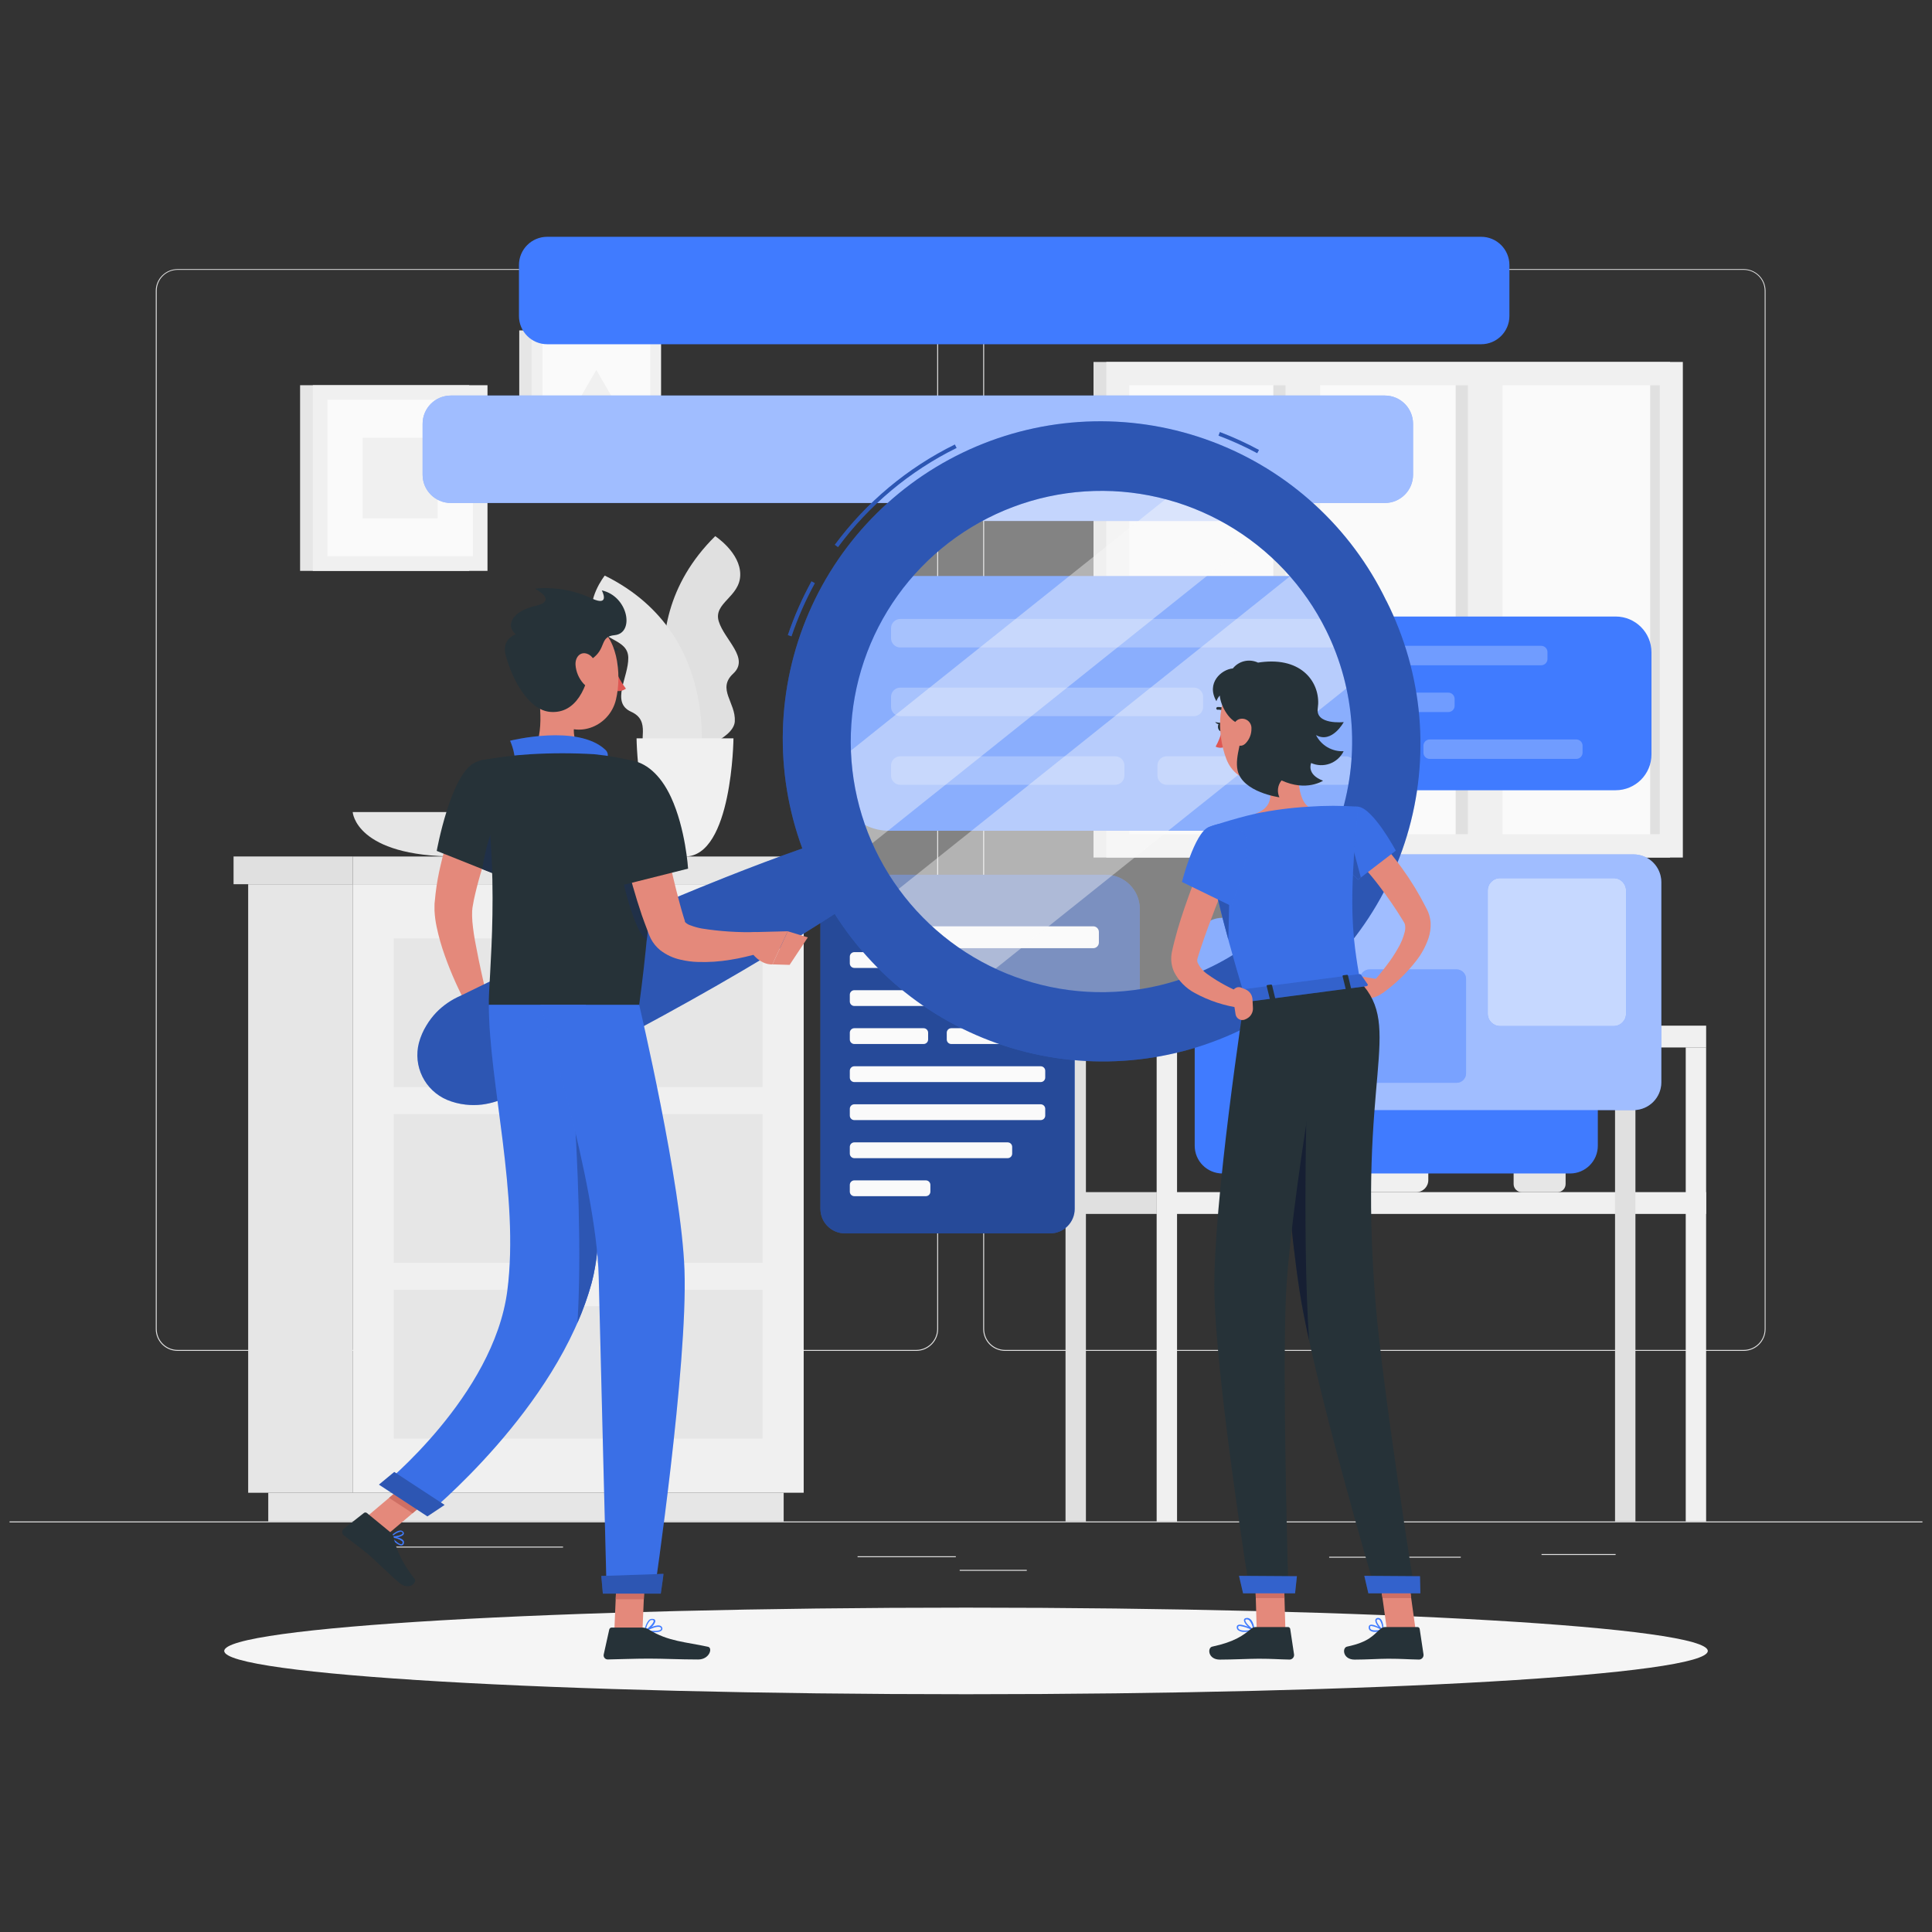 <svg width="101" height="101" viewBox="0 0 101 101" fill="none" xmlns="http://www.w3.org/2000/svg">
<rect x="0" y="0" width="101" height="101" fill="#333333" stroke="none"/>
<g clip-path="url(#clip0_2595_22860)">
<path d="M100.5 79.538H0.5V79.588H100.5V79.538Z" fill="#E0E0E0"/>
<path d="M76.366 81.382H69.486V81.432H76.366V81.382Z" fill="#E0E0E0"/>
<path d="M84.46 81.24H80.588V81.29H84.46V81.24Z" fill="#E0E0E0"/>
<path d="M49.968 81.357H44.832V81.407H49.968V81.357Z" fill="#E0E0E0"/>
<path d="M53.678 82.068H50.17V82.118H53.678V82.068Z" fill="#E0E0E0"/>
<path d="M29.434 80.852H18.836V80.902H29.434V80.852Z" fill="#E0E0E0"/>
<path d="M47.901 70.62H9.283C8.98 70.619 8.69 70.499 8.476 70.285C8.263 70.071 8.143 69.781 8.143 69.478V15.2C8.145 14.899 8.266 14.612 8.48 14.4C8.693 14.188 8.982 14.069 9.283 14.068H47.901C48.203 14.068 48.494 14.189 48.708 14.403C48.922 14.617 49.043 14.907 49.043 15.21V69.478C49.043 69.781 48.922 70.071 48.708 70.285C48.494 70.499 48.203 70.62 47.901 70.62ZM9.283 14.108C8.993 14.109 8.716 14.224 8.512 14.429C8.307 14.634 8.193 14.911 8.193 15.2V69.478C8.193 69.767 8.307 70.045 8.512 70.249C8.716 70.454 8.993 70.569 9.283 70.57H47.901C48.19 70.569 48.468 70.454 48.672 70.249C48.877 70.045 48.992 69.767 48.993 69.478V15.2C48.992 14.911 48.877 14.633 48.672 14.429C48.468 14.224 48.19 14.109 47.901 14.108H9.283Z" fill="#E0E0E0"/>
<path d="M91.161 70.62H52.541C52.239 70.619 51.949 70.499 51.734 70.285C51.52 70.071 51.4 69.781 51.399 69.478V15.2C51.403 14.899 51.524 14.612 51.738 14.4C51.952 14.188 52.24 14.069 52.541 14.068H91.161C91.462 14.069 91.75 14.189 91.963 14.401C92.176 14.613 92.297 14.9 92.299 15.2V69.478C92.299 69.78 92.18 70.07 91.966 70.284C91.753 70.498 91.464 70.619 91.161 70.62ZM52.541 14.108C52.252 14.109 51.974 14.224 51.77 14.429C51.565 14.633 51.45 14.911 51.449 15.2V69.478C51.45 69.767 51.565 70.045 51.77 70.249C51.974 70.454 52.252 70.569 52.541 70.57H91.161C91.451 70.569 91.728 70.454 91.933 70.249C92.138 70.045 92.253 69.767 92.253 69.478V15.2C92.253 14.911 92.138 14.633 91.933 14.429C91.728 14.224 91.451 14.109 91.161 14.108H52.541Z" fill="#E0E0E0"/>
<path d="M87.306 18.922H57.166V44.83H87.306V18.922Z" fill="#E0E0E0"/>
<path d="M87.975 18.922H57.835V44.83H87.975V18.922Z" fill="#F0F0F0"/>
<path d="M86.773 43.614V20.138H59.037V43.614H86.773Z" fill="#FAFAFA"/>
<path d="M77.91 43.614V20.138H76.098V43.614H77.91Z" fill="#E0E0E0"/>
<path d="M68.378 43.614V20.138H66.566V43.614H68.378Z" fill="#E0E0E0"/>
<path d="M78.548 44.385V19.232H76.736V44.385H78.548Z" fill="#F0F0F0"/>
<path d="M69.014 44.386V19.233H67.202V44.386H69.014Z" fill="#F0F0F0"/>
<path d="M86.773 43.612V20.136H86.267V43.612H86.773Z" fill="#E0E0E0"/>
<path d="M35.968 39.383C35.968 39.383 32.3 33.066 37.39 28.028C37.39 28.028 38.718 28.894 38.698 30.058C38.678 31.222 37.274 31.516 37.576 32.488C37.878 33.459 39.2 34.409 38.332 35.213C37.464 36.017 38.472 36.729 38.414 37.713C38.356 38.697 35.968 39.383 35.968 39.383Z" fill="#E0E0E0"/>
<path d="M36.543 40.416C36.543 40.416 38.031 33.261 31.615 30.09C31.615 30.09 30.627 31.33 31.015 32.428C31.403 33.525 32.825 33.361 32.845 34.379C32.865 35.397 31.911 36.717 32.987 37.205C34.063 37.693 33.333 38.688 33.699 39.604C34.065 40.52 36.543 40.416 36.543 40.416Z" fill="#E6E6E6"/>
<path d="M33.278 38.599C33.278 38.599 33.342 44.776 35.812 44.776C38.282 44.776 38.344 38.599 38.344 38.599H33.278Z" fill="#F0F0F0"/>
<path d="M18.438 42.452C18.438 42.452 18.576 44.776 23.849 44.776C29.123 44.776 29.264 42.452 29.264 42.452H18.438Z" fill="#E6E6E6"/>
<path d="M74.04 56.462H71.256C70.909 56.462 70.628 56.743 70.628 57.09V61.693C70.628 62.04 70.909 62.321 71.256 62.321H74.04C74.387 62.321 74.668 62.04 74.668 61.693V57.09C74.668 56.743 74.387 56.462 74.04 56.462Z" fill="#F0F0F0"/>
<path d="M81.424 58.378H79.55C79.317 58.378 79.128 58.567 79.128 58.8V61.899C79.128 62.132 79.317 62.321 79.55 62.321H81.424C81.657 62.321 81.846 62.132 81.846 61.899V58.8C81.846 58.567 81.657 58.378 81.424 58.378Z" fill="#E6E6E6"/>
<path d="M81.704 57.996H79.27C79.192 57.996 79.128 58.06 79.128 58.138V58.298C79.128 58.377 79.192 58.44 79.27 58.44H81.704C81.782 58.44 81.846 58.377 81.846 58.298V58.138C81.846 58.06 81.782 57.996 81.704 57.996Z" fill="#F0F0F0"/>
<path d="M64.185 59.062C64.185 59.062 64.285 62.321 68.103 62.321C71.921 62.321 72.023 59.062 72.023 59.062H64.185Z" fill="#E6E6E6"/>
<path d="M54.689 54.757H60.467V53.617H54.689V54.757Z" fill="#E0E0E0"/>
<path d="M89.193 53.619H60.467V54.759H89.193V53.619Z" fill="#F0F0F0"/>
<path d="M54.689 63.461H60.467V62.321H54.689V63.461Z" fill="#E0E0E0"/>
<path d="M89.193 62.321H60.467V63.461H89.193V62.321Z" fill="#F0F0F0"/>
<path d="M56.769 54.757H55.703V79.537H56.769V54.757Z" fill="#E0E0E0"/>
<path d="M61.533 54.757H60.467V79.537H61.533V54.757Z" fill="#F0F0F0"/>
<path d="M85.496 54.757H84.43V79.537H85.496V54.757Z" fill="#E0E0E0"/>
<path d="M89.192 54.757H88.126V79.537H89.192V54.757Z" fill="#F0F0F0"/>
<path d="M18.438 46.225H12.974V78.038H18.438V46.225Z" fill="#E6E6E6"/>
<path d="M40.968 78.036H14.024V79.538H40.968V78.036Z" fill="#E6E6E6"/>
<path d="M18.437 78.036H42.015L42.015 46.223H18.437L18.437 78.036Z" fill="#F0F0F0"/>
<path d="M20.585 66.017H39.867V58.246H20.585V66.017Z" fill="#E6E6E6"/>
<path d="M20.585 75.203H39.867V67.432H20.585V75.203Z" fill="#E6E6E6"/>
<path d="M32.392 59.097H28.062C27.921 59.097 27.786 59.04 27.687 58.941C27.587 58.841 27.531 58.706 27.53 58.565C27.53 58.424 27.586 58.288 27.686 58.188C27.786 58.088 27.921 58.032 28.062 58.031H32.392C32.533 58.032 32.669 58.088 32.769 58.188C32.868 58.288 32.924 58.424 32.924 58.565C32.924 58.706 32.867 58.841 32.768 58.941C32.668 59.04 32.533 59.097 32.392 59.097Z" fill="#F0F0F0"/>
<path d="M20.585 56.828H39.867V49.057H20.585V56.828Z" fill="#E6E6E6"/>
<path d="M32.392 49.911H28.062C27.921 49.911 27.786 49.855 27.686 49.755C27.586 49.654 27.53 49.519 27.53 49.378C27.531 49.237 27.587 49.102 27.687 49.002C27.786 48.902 27.921 48.846 28.062 48.846H32.392C32.533 48.846 32.668 48.902 32.768 49.002C32.867 49.102 32.924 49.237 32.924 49.378C32.924 49.519 32.868 49.654 32.769 49.755C32.669 49.855 32.533 49.911 32.392 49.911Z" fill="#F0F0F0"/>
<path d="M32.392 68.285H28.062C27.921 68.284 27.786 68.228 27.687 68.128C27.587 68.029 27.531 67.894 27.53 67.753C27.53 67.611 27.586 67.476 27.686 67.376C27.786 67.276 27.921 67.219 28.062 67.219H32.392C32.533 67.219 32.669 67.276 32.769 67.376C32.868 67.476 32.924 67.611 32.924 67.753C32.924 67.894 32.867 68.029 32.768 68.128C32.668 68.228 32.533 68.284 32.392 68.285Z" fill="#F0F0F0"/>
<path d="M42.743 44.776H18.438V46.226H42.743V44.776Z" fill="#E6E6E6"/>
<path d="M12.21 46.224H18.438V44.774H12.21V46.224Z" fill="#E0E0E0"/>
<path d="M24.527 20.138H15.688V29.844H24.527V20.138Z" fill="#E6E6E6"/>
<path d="M25.485 20.138H16.354V29.844H25.485V20.138Z" fill="#F0F0F0"/>
<path d="M24.721 29.078V20.901H17.119V29.078H24.721Z" fill="#FAFAFA"/>
<path d="M22.878 27.096V22.883H18.962V27.096H22.878Z" fill="#F0F0F0"/>
<path d="M33.849 17.273H27.145V24.473H33.849V17.273Z" fill="#E6E6E6"/>
<path d="M34.559 17.273H27.785V24.473H34.559V17.273Z" fill="#F0F0F0"/>
<path d="M33.993 23.905V17.84H28.355V23.905H33.993Z" fill="#FAFAFA"/>
<path d="M31.173 19.337L29.631 22.009H32.715L31.173 19.337Z" fill="#F0F0F0"/>
<path d="M50.501 88.57C71.917 88.57 89.279 87.557 89.279 86.307C89.279 85.056 71.917 84.043 50.501 84.043C29.084 84.043 11.723 85.056 11.723 86.307C11.723 87.557 29.084 88.57 50.501 88.57Z" fill="#F5F5F5"/>
<path d="M84.461 32.23H64.841C63.806 32.23 62.967 33.068 62.967 34.103V39.438C62.967 40.473 63.806 41.312 64.841 41.312H84.461C85.496 41.312 86.335 40.473 86.335 39.438V34.103C86.335 33.068 85.496 32.23 84.461 32.23Z" fill="#407BFF"/>
<path d="M80.568 33.763H65.242C65.061 33.763 64.914 33.91 64.914 34.091V34.451C64.914 34.632 65.061 34.779 65.242 34.779H80.568C80.749 34.779 80.896 34.632 80.896 34.451V34.091C80.896 33.91 80.749 33.763 80.568 33.763Z" fill="#407BFF"/>
<path d="M75.714 36.209H65.242C65.061 36.209 64.914 36.356 64.914 36.537V36.897C64.914 37.078 65.061 37.225 65.242 37.225H75.714C75.895 37.225 76.042 37.078 76.042 36.897V36.537C76.042 36.356 75.895 36.209 75.714 36.209Z" fill="#407BFF"/>
<path d="M72.906 38.656H65.242C65.061 38.656 64.914 38.803 64.914 38.984V39.344C64.914 39.525 65.061 39.672 65.242 39.672H72.906C73.087 39.672 73.234 39.525 73.234 39.344V38.984C73.234 38.803 73.087 38.656 72.906 38.656Z" fill="#407BFF"/>
<path d="M82.404 38.656H74.74C74.559 38.656 74.412 38.803 74.412 38.984V39.344C74.412 39.525 74.559 39.672 74.74 39.672H82.404C82.585 39.672 82.732 39.525 82.732 39.344V38.984C82.732 38.803 82.585 38.656 82.404 38.656Z" fill="#407BFF"/>
<g opacity="0.5">
<path opacity="0.5" d="M80.57 33.762H65.244C65.063 33.762 64.916 33.908 64.916 34.09V34.45C64.916 34.631 65.063 34.778 65.244 34.778H80.57C80.751 34.778 80.898 34.631 80.898 34.45V34.09C80.898 33.908 80.751 33.762 80.57 33.762Z" fill="white"/>
<path opacity="0.5" d="M75.715 36.209H65.243C65.062 36.209 64.915 36.356 64.915 36.537V36.897C64.915 37.078 65.062 37.225 65.243 37.225H75.715C75.896 37.225 76.043 37.078 76.043 36.897V36.537C76.043 36.356 75.896 36.209 75.715 36.209Z" fill="white"/>
<path opacity="0.5" d="M72.907 38.657H65.243C65.062 38.657 64.915 38.804 64.915 38.985V39.345C64.915 39.526 65.062 39.673 65.243 39.673H72.907C73.088 39.673 73.235 39.526 73.235 39.345V38.985C73.235 38.804 73.088 38.657 72.907 38.657Z" fill="white"/>
<path opacity="0.5" d="M82.405 38.657H74.741C74.56 38.657 74.413 38.804 74.413 38.985V39.345C74.413 39.526 74.56 39.673 74.741 39.673H82.405C82.586 39.673 82.733 39.526 82.733 39.345V38.985C82.733 38.804 82.586 38.657 82.405 38.657Z" fill="white"/>
</g>
<path d="M68.745 30.112H46.475C44.957 30.112 43.727 31.342 43.727 32.86V40.683C43.727 42.2 44.957 43.43 46.475 43.43H68.745C70.262 43.43 71.493 42.2 71.493 40.683V32.86C71.493 31.342 70.262 30.112 68.745 30.112Z" fill="#407BFF"/>
<path d="M69.532 32.358H47.064C46.798 32.358 46.582 32.574 46.582 32.84V33.366C46.582 33.632 46.798 33.848 47.064 33.848H69.532C69.798 33.848 70.014 33.632 70.014 33.366V32.84C70.014 32.574 69.798 32.358 69.532 32.358Z" fill="#407BFF"/>
<path d="M62.414 35.947H47.064C46.798 35.947 46.582 36.163 46.582 36.429V36.955C46.582 37.221 46.798 37.437 47.064 37.437H62.414C62.68 37.437 62.896 37.221 62.896 36.955V36.429C62.896 36.163 62.68 35.947 62.414 35.947Z" fill="#407BFF"/>
<path d="M58.298 39.537H47.064C46.798 39.537 46.582 39.753 46.582 40.019V40.545C46.582 40.811 46.798 41.027 47.064 41.027H58.298C58.564 41.027 58.78 40.811 58.78 40.545V40.019C58.78 39.753 58.564 39.537 58.298 39.537Z" fill="#407BFF"/>
<path d="M70.351 39.537H60.991C60.725 39.537 60.509 39.753 60.509 40.019V40.545C60.509 40.811 60.725 41.027 60.991 41.027H70.351C70.617 41.027 70.833 40.811 70.833 40.545V40.019C70.833 39.753 70.617 39.537 70.351 39.537Z" fill="#407BFF"/>
<g opacity="0.5">
<path opacity="0.5" d="M69.532 32.358H47.064C46.798 32.358 46.582 32.574 46.582 32.84V33.366C46.582 33.632 46.798 33.848 47.064 33.848H69.532C69.798 33.848 70.014 33.632 70.014 33.366V32.84C70.014 32.574 69.798 32.358 69.532 32.358Z" fill="white"/>
<path opacity="0.5" d="M62.414 35.947H47.064C46.798 35.947 46.582 36.163 46.582 36.429V36.955C46.582 37.221 46.798 37.437 47.064 37.437H62.414C62.68 37.437 62.896 37.221 62.896 36.955V36.429C62.896 36.163 62.68 35.947 62.414 35.947Z" fill="white"/>
<path opacity="0.5" d="M58.298 39.537H47.064C46.798 39.537 46.582 39.753 46.582 40.019V40.545C46.582 40.811 46.798 41.027 47.064 41.027H58.298C58.564 41.027 58.78 40.811 58.78 40.545V40.019C58.78 39.753 58.564 39.537 58.298 39.537Z" fill="white"/>
<path opacity="0.5" d="M70.351 39.537H60.991C60.725 39.537 60.509 39.753 60.509 40.019V40.545C60.509 40.811 60.725 41.027 60.991 41.027H70.351C70.617 41.027 70.833 40.811 70.833 40.545V40.019C70.833 39.753 70.617 39.537 70.351 39.537Z" fill="white"/>
</g>
<path d="M54.899 45.845H44.173C43.464 45.845 42.889 46.419 42.889 47.129V63.194C42.889 63.903 43.464 64.478 44.173 64.478H54.899C55.608 64.478 56.183 63.903 56.183 63.194V47.129C56.183 46.419 55.608 45.845 54.899 45.845Z" fill="#407BFF"/>
<path opacity="0.4" d="M54.899 45.845H44.173C43.464 45.845 42.889 46.419 42.889 47.129V63.194C42.889 63.903 43.464 64.478 44.173 64.478H54.899C55.608 64.478 56.183 63.903 56.183 63.194V47.129C56.183 46.419 55.608 45.845 54.899 45.845Z" fill="black"/>
<path d="M54.406 47.787H44.662C44.531 47.787 44.426 47.893 44.426 48.023V48.377C44.426 48.507 44.531 48.613 44.662 48.613H54.406C54.536 48.613 54.642 48.507 54.642 48.377V48.023C54.642 47.893 54.536 47.787 54.406 47.787Z" fill="#FAFAFA"/>
<path d="M51.304 49.775H44.662C44.531 49.775 44.426 49.881 44.426 50.011V50.365C44.426 50.496 44.531 50.601 44.662 50.601H51.304C51.434 50.601 51.54 50.496 51.54 50.365V50.011C51.54 49.881 51.434 49.775 51.304 49.775Z" fill="#FAFAFA"/>
<path d="M54.406 51.765H44.662C44.531 51.765 44.426 51.87 44.426 52.001V52.355C44.426 52.485 44.531 52.59 44.662 52.59H54.406C54.536 52.59 54.642 52.485 54.642 52.355V52.001C54.642 51.87 54.536 51.765 54.406 51.765Z" fill="#FAFAFA"/>
<path d="M48.284 53.752H44.662C44.531 53.752 44.426 53.858 44.426 53.988V54.342C44.426 54.472 44.531 54.578 44.662 54.578H48.284C48.414 54.578 48.52 54.472 48.52 54.342V53.988C48.52 53.858 48.414 53.752 48.284 53.752Z" fill="#FAFAFA"/>
<path d="M53.352 53.752H49.73C49.6 53.752 49.494 53.858 49.494 53.988V54.342C49.494 54.472 49.6 54.578 49.73 54.578H53.352C53.483 54.578 53.588 54.472 53.588 54.342V53.988C53.588 53.858 53.483 53.752 53.352 53.752Z" fill="#FAFAFA"/>
<path d="M54.406 55.742H44.662C44.531 55.742 44.426 55.848 44.426 55.978V56.332C44.426 56.462 44.531 56.568 44.662 56.568H54.406C54.536 56.568 54.642 56.462 54.642 56.332V55.978C54.642 55.848 54.536 55.742 54.406 55.742Z" fill="#FAFAFA"/>
<path d="M54.406 57.73H44.662C44.531 57.73 44.426 57.836 44.426 57.966V58.32C44.426 58.451 44.531 58.556 44.662 58.556H54.406C54.536 58.556 54.642 58.451 54.642 58.32V57.966C54.642 57.836 54.536 57.73 54.406 57.73Z" fill="#FAFAFA"/>
<path d="M52.678 59.72H44.662C44.531 59.72 44.426 59.825 44.426 59.956V60.31C44.426 60.44 44.531 60.546 44.662 60.546H52.678C52.808 60.546 52.914 60.44 52.914 60.31V59.956C52.914 59.825 52.808 59.72 52.678 59.72Z" fill="#FAFAFA"/>
<path d="M48.402 61.707H44.662C44.531 61.707 44.426 61.813 44.426 61.943V62.297C44.426 62.427 44.531 62.533 44.662 62.533H48.402C48.532 62.533 48.638 62.427 48.638 62.297V61.943C48.638 61.813 48.532 61.707 48.402 61.707Z" fill="#FAFAFA"/>
<path d="M57.8 45.73H42.922L49.5 50.963L59.586 54.762V47.511C59.585 47.038 59.396 46.585 59.061 46.251C58.727 45.917 58.273 45.73 57.8 45.73Z" fill="#407BFF"/>
<path opacity="0.4" d="M57.8 45.73H42.922L49.5 50.963L59.586 54.762V47.511C59.585 47.038 59.396 46.585 59.061 46.251C58.727 45.917 58.273 45.73 57.8 45.73Z" fill="black"/>
<path d="M57.151 48.425H46.265C46.101 48.425 45.969 48.557 45.969 48.721V49.273C45.969 49.436 46.101 49.569 46.265 49.569H57.151C57.314 49.569 57.447 49.436 57.447 49.273V48.721C57.447 48.557 57.314 48.425 57.151 48.425Z" fill="#FAFAFA"/>
<path d="M83.53 59.896V49.433C83.53 48.631 82.88 47.981 82.078 47.981H63.908C63.106 47.981 62.456 48.631 62.456 49.433V59.896C62.456 60.697 63.106 61.347 63.908 61.347H82.078C82.88 61.347 83.53 60.697 83.53 59.896Z" fill="#407BFF"/>
<path d="M86.849 56.58V46.118C86.849 45.316 86.198 44.666 85.397 44.666H67.227C66.425 44.666 65.775 45.316 65.775 46.118V56.58C65.775 57.382 66.425 58.032 67.227 58.032H85.397C86.198 58.032 86.849 57.382 86.849 56.58Z" fill="#407BFF"/>
<path opacity="0.5" d="M86.849 56.58V46.118C86.849 45.316 86.198 44.666 85.397 44.666H67.227C66.425 44.666 65.775 45.316 65.775 46.118V56.58C65.775 57.382 66.425 58.032 67.227 58.032H85.397C86.198 58.032 86.849 57.382 86.849 56.58Z" fill="white"/>
<path d="M85.005 52.994V46.553C85.005 46.196 84.716 45.907 84.359 45.907H78.421C78.064 45.907 77.775 46.196 77.775 46.553V52.994C77.775 53.351 78.064 53.64 78.421 53.64H84.359C84.716 53.64 85.005 53.351 85.005 52.994Z" fill="#407BFF"/>
<path opacity="0.7" d="M85.005 52.994V46.553C85.005 46.196 84.716 45.907 84.359 45.907H78.421C78.064 45.907 77.775 46.196 77.775 46.553V52.994C77.775 53.351 78.064 53.64 78.421 53.64H84.359C84.716 53.64 85.005 53.351 85.005 52.994Z" fill="white"/>
<path d="M76.642 56.11V51.175C76.642 50.901 76.419 50.679 76.146 50.679H71.596C71.322 50.679 71.1 50.901 71.1 51.175V56.11C71.1 56.384 71.322 56.606 71.596 56.606H76.146C76.419 56.606 76.642 56.384 76.642 56.11Z" fill="#407BFF"/>
<path opacity="0.3" d="M76.642 56.11V51.175C76.642 50.901 76.419 50.679 76.146 50.679H71.596C71.322 50.679 71.1 50.901 71.1 51.175V56.11C71.1 56.384 71.322 56.606 71.596 56.606H76.146C76.419 56.606 76.642 56.384 76.642 56.11Z" fill="white"/>
<path d="M73.871 24.819V22.154C73.871 21.338 73.21 20.678 72.395 20.678L23.569 20.678C22.754 20.678 22.093 21.338 22.093 22.154V24.819C22.093 25.634 22.754 26.295 23.569 26.295L72.395 26.295C73.21 26.295 73.871 25.634 73.871 24.819Z" fill="#407BFF"/>
<path opacity="0.5" d="M73.871 24.819V22.154C73.871 21.338 73.21 20.678 72.395 20.678L23.569 20.678C22.754 20.678 22.093 21.338 22.093 22.154V24.819C22.093 25.634 22.754 26.295 23.569 26.295L72.395 26.295C73.21 26.295 73.871 25.634 73.871 24.819Z" fill="white"/>
<path d="M64.633 27.235V25.301H50.583V27.235H64.633Z" fill="#407BFF"/>
<path opacity="0.5" d="M64.633 27.235V25.301H50.583V27.235H64.633Z" fill="white"/>
<path d="M78.908 16.52V13.855C78.908 13.04 78.247 12.379 77.432 12.379L28.606 12.379C27.791 12.379 27.13 13.04 27.13 13.855V16.52C27.13 17.335 27.791 17.996 28.606 17.996L77.432 17.996C78.247 17.996 78.908 17.335 78.908 16.52Z" fill="#407BFF"/>
<path d="M26.571 41.915C26.395 42.315 26.201 42.746 26.031 43.168C25.861 43.59 25.685 44.024 25.531 44.456C25.215 45.298 24.962 46.163 24.773 47.042L24.715 47.362L24.695 47.482C24.695 47.516 24.695 47.56 24.683 47.6C24.675 47.794 24.679 47.989 24.695 48.184C24.733 48.606 24.801 49.057 24.895 49.51C25.063 50.415 25.277 51.349 25.495 52.269L24.469 52.669C23.991 51.797 23.583 50.889 23.251 49.951C23.076 49.464 22.934 48.965 22.827 48.458C22.767 48.177 22.729 47.892 22.715 47.606C22.715 47.526 22.715 47.45 22.715 47.364C22.715 47.278 22.715 47.182 22.729 47.126L22.769 46.726C22.829 46.211 22.92 45.7 23.043 45.196C23.155 44.696 23.299 44.21 23.443 43.73C23.587 43.25 23.767 42.779 23.957 42.315C24.051 42.083 24.157 41.853 24.249 41.623C24.341 41.393 24.449 41.173 24.577 40.927L26.571 41.915Z" fill="#E4897B"/>
<path d="M25.441 52L26.221 52.762L24.519 53.562C24.519 53.562 24.107 52.84 24.393 52.188L25.441 52Z" fill="#E4897B"/>
<path d="M26.852 53.895L25.413 54.483L24.521 53.554L26.221 52.762L26.852 53.895Z" fill="#E4897B"/>
<path opacity="0.4" d="M55.981 53.075C53.151 52.757 50.479 51.608 48.302 49.772C46.126 47.936 44.542 45.496 43.753 42.761C42.963 40.025 43.002 37.117 43.865 34.404C44.728 31.691 46.376 29.294 48.601 27.517C50.826 25.74 53.528 24.663 56.365 24.421C59.202 24.179 62.047 24.784 64.541 26.159C67.035 27.534 69.065 29.617 70.374 32.145C71.684 34.673 72.214 37.533 71.899 40.363C71.689 42.243 71.111 44.063 70.197 45.719C69.284 47.376 68.053 48.836 66.574 50.017C65.096 51.197 63.4 52.075 61.582 52.6C59.764 53.124 57.861 53.286 55.981 53.075Z" fill="#FAFAFA"/>
<path opacity="0.4" d="M66.457 27.423L44.557 44.918C44.465 44.718 44.375 44.518 44.291 44.318C43.742 43.013 43.391 41.632 43.249 40.223L62.165 25.111C63.718 25.629 65.17 26.411 66.457 27.423Z" fill="#FAFAFA"/>
<path opacity="0.4" d="M71.511 35.089L50.921 51.536C48.965 50.516 47.27 49.06 45.967 47.281L68.449 29.319C69.898 30.983 70.946 32.956 71.511 35.089Z" fill="#FAFAFA"/>
<path d="M41.377 33.264L41.188 33.2C41.517 32.23 41.93 31.289 42.423 30.391L42.597 30.487C42.111 31.375 41.702 32.305 41.377 33.264ZM43.806 28.597L43.644 28.479C45.287 26.257 47.438 24.46 49.917 23.238L50.008 23.418C47.556 24.627 45.43 26.405 43.806 28.603V28.597ZM65.724 23.692C65.07 23.341 64.394 23.035 63.7 22.774L63.772 22.586C64.473 22.853 65.155 23.165 65.816 23.522L65.724 23.692Z" fill="#407BFF"/>
<path opacity="0.3" d="M41.377 33.264L41.188 33.2C41.517 32.23 41.93 31.289 42.423 30.391L42.597 30.487C42.111 31.375 41.702 32.305 41.377 33.264ZM43.806 28.597L43.644 28.479C45.287 26.257 47.438 24.46 49.917 23.238L50.008 23.418C47.556 24.627 45.43 26.405 43.806 28.603V28.597ZM65.724 23.692C65.07 23.341 64.394 23.035 63.7 22.774L63.772 22.586C64.473 22.853 65.155 23.165 65.816 23.522L65.724 23.692Z" fill="black"/>
<path d="M72.474 31.413C70.622 27.572 67.363 24.592 63.372 23.089C59.382 21.586 54.966 21.676 51.04 23.34C47.115 25.005 43.98 28.116 42.286 32.029C40.593 35.941 40.47 40.356 41.944 44.356C40.608 44.824 39.288 45.326 37.976 45.844C36.084 46.595 34.209 47.379 32.352 48.196C30.496 49.018 28.648 49.856 26.818 50.732C25.9 51.161 24.994 51.615 24.08 52.055C23.604 52.26 23.173 52.555 22.812 52.925C22.616 53.13 22.444 53.356 22.298 53.599C22.12 53.886 21.985 54.198 21.898 54.525C21.747 55.113 21.812 55.736 22.081 56.281C22.35 56.826 22.805 57.256 23.364 57.495C23.674 57.625 24.001 57.709 24.336 57.746C24.618 57.779 24.903 57.779 25.186 57.746C25.699 57.684 26.195 57.522 26.646 57.269C27.552 56.811 28.464 56.369 29.364 55.899C31.164 54.981 32.964 54.023 34.742 53.051C36.52 52.079 38.3 51.062 40.036 50.018C41.236 49.292 42.448 48.55 43.636 47.774C45.917 51.375 49.496 53.96 53.632 54.994C57.768 56.028 62.143 55.431 65.851 53.328C69.558 51.225 72.315 47.776 73.549 43.696C74.782 39.616 74.399 35.218 72.478 31.413H72.474ZM63.382 50.516C61.057 51.663 58.445 52.095 55.875 51.758C53.305 51.42 50.893 50.329 48.944 48.621C46.994 46.913 45.595 44.665 44.923 42.162C44.251 39.659 44.336 37.013 45.168 34.559C46 32.104 47.541 29.952 49.597 28.373C51.653 26.794 54.13 25.86 56.717 25.69C59.303 25.519 61.882 26.118 64.127 27.413C66.373 28.707 68.184 30.639 69.332 32.962C70.094 34.505 70.545 36.184 70.658 37.901C70.772 39.618 70.546 41.341 69.993 42.971C69.441 44.601 68.572 46.106 67.438 47.401C66.304 48.695 64.925 49.754 63.382 50.516Z" fill="#407BFF"/>
<path opacity="0.3" d="M72.474 31.413C70.622 27.572 67.363 24.592 63.372 23.089C59.382 21.586 54.966 21.676 51.04 23.34C47.115 25.005 43.98 28.116 42.286 32.029C40.593 35.941 40.47 40.356 41.944 44.356C40.608 44.824 39.288 45.326 37.976 45.844C36.084 46.595 34.209 47.379 32.352 48.196C30.496 49.018 28.648 49.856 26.818 50.732C25.9 51.161 24.994 51.615 24.08 52.055C23.604 52.26 23.173 52.555 22.812 52.925C22.616 53.13 22.444 53.356 22.298 53.599C22.12 53.886 21.985 54.198 21.898 54.525C21.747 55.113 21.812 55.736 22.081 56.281C22.35 56.826 22.805 57.256 23.364 57.495C23.674 57.625 24.001 57.709 24.336 57.746C24.618 57.779 24.903 57.779 25.186 57.746C25.699 57.684 26.195 57.522 26.646 57.269C27.552 56.811 28.464 56.369 29.364 55.899C31.164 54.981 32.964 54.023 34.742 53.051C36.52 52.079 38.3 51.062 40.036 50.018C41.236 49.292 42.448 48.55 43.636 47.774C45.917 51.375 49.496 53.96 53.632 54.994C57.768 56.028 62.143 55.431 65.851 53.328C69.558 51.225 72.315 47.776 73.549 43.696C74.782 39.616 74.399 35.218 72.478 31.413H72.474ZM63.382 50.516C61.057 51.663 58.445 52.095 55.875 51.758C53.305 51.42 50.893 50.329 48.944 48.621C46.994 46.913 45.595 44.665 44.923 42.162C44.251 39.659 44.336 37.013 45.168 34.559C46 32.104 47.541 29.952 49.597 28.373C51.653 26.794 54.13 25.86 56.717 25.69C59.303 25.519 61.882 26.118 64.127 27.413C66.373 28.707 68.184 30.639 69.332 32.962C70.094 34.505 70.545 36.184 70.658 37.901C70.772 39.618 70.546 41.341 69.993 42.971C69.441 44.601 68.572 46.106 67.438 47.401C66.304 48.695 64.925 49.754 63.382 50.516Z" fill="black"/>
<path d="M32.099 34.773C32.099 34.892 32.161 34.987 32.239 34.987C32.317 34.987 32.379 34.892 32.379 34.773C32.379 34.656 32.317 34.56 32.239 34.56C32.161 34.56 32.099 34.664 32.099 34.773Z" fill="#263238"/>
<path d="M32.155 34.988C32.297 35.35 32.487 35.692 32.721 36.002C32.64 36.06 32.548 36.099 32.45 36.118C32.352 36.136 32.252 36.133 32.155 36.108V34.988Z" fill="#DE5753"/>
<path d="M31.686 34.116C31.675 34.116 31.664 34.113 31.654 34.109C31.643 34.104 31.635 34.097 31.628 34.088C31.617 34.073 31.613 34.054 31.616 34.036C31.619 34.017 31.629 34.001 31.644 33.99C31.732 33.923 31.835 33.879 31.944 33.86C32.053 33.842 32.165 33.85 32.27 33.884C32.279 33.887 32.288 33.891 32.296 33.897C32.303 33.904 32.309 33.911 32.314 33.92C32.318 33.929 32.321 33.938 32.321 33.948C32.322 33.958 32.32 33.968 32.317 33.977C32.313 33.986 32.308 33.994 32.301 34.001C32.294 34.008 32.286 34.013 32.276 34.017C32.267 34.02 32.258 34.022 32.248 34.021C32.238 34.021 32.228 34.018 32.22 34.014C32.136 33.988 32.048 33.983 31.962 33.999C31.876 34.014 31.795 34.05 31.726 34.104C31.714 34.112 31.7 34.116 31.686 34.116Z" fill="#263238"/>
<path d="M28.059 35.663C28.259 36.737 28.48 38.707 27.727 39.425C27.727 39.425 28.021 40.514 30.02 40.514C32.219 40.514 31.067 39.425 31.067 39.425C29.867 39.137 29.901 38.249 30.11 37.413L28.059 35.663Z" fill="#E4897B"/>
<path d="M26.829 39.991C27.067 39.621 26.667 38.723 26.667 38.723C26.667 38.723 30.203 37.834 31.649 39.199C31.949 39.481 31.617 39.897 31.617 39.897L26.829 39.991Z" fill="#407BFF"/>
<path opacity="0.1" d="M26.829 39.991C27.067 39.621 26.667 38.723 26.667 38.723C26.667 38.723 30.203 37.834 31.649 39.199C31.949 39.481 31.617 39.897 31.617 39.897L26.829 39.991Z" fill="black"/>
<path d="M20.979 80.791C20.793 80.791 20.495 80.482 20.407 80.366C20.403 80.36 20.401 80.353 20.401 80.347C20.401 80.34 20.403 80.333 20.407 80.328C20.41 80.322 20.415 80.317 20.421 80.314C20.426 80.311 20.433 80.309 20.439 80.31C20.461 80.31 20.951 80.354 21.085 80.528C21.1 80.546 21.11 80.567 21.116 80.59C21.121 80.613 21.122 80.636 21.117 80.659C21.115 80.689 21.105 80.718 21.086 80.741C21.067 80.764 21.042 80.781 21.013 80.79L20.979 80.791ZM20.515 80.392C20.661 80.559 20.895 80.749 20.995 80.725C20.995 80.725 21.035 80.716 21.047 80.651C21.05 80.638 21.049 80.624 21.046 80.611C21.042 80.598 21.036 80.586 21.027 80.576C20.879 80.463 20.701 80.398 20.515 80.388V80.392Z" fill="#407BFF"/>
<path d="M20.537 80.387C20.501 80.39 20.465 80.39 20.429 80.387C20.422 80.386 20.416 80.384 20.411 80.38C20.406 80.376 20.403 80.371 20.401 80.365C20.398 80.359 20.396 80.353 20.396 80.347C20.396 80.341 20.398 80.334 20.401 80.329C20.415 80.317 20.709 80.011 20.931 80.011C20.957 80.01 20.984 80.015 21.008 80.026C21.033 80.036 21.055 80.051 21.073 80.071C21.093 80.087 21.106 80.11 21.111 80.136C21.116 80.161 21.113 80.188 21.101 80.211C21.043 80.323 20.737 80.387 20.537 80.387ZM20.511 80.317C20.711 80.317 21.001 80.255 21.049 80.167C21.049 80.167 21.063 80.141 21.031 80.109C21.019 80.096 21.005 80.086 20.989 80.08C20.973 80.073 20.956 80.07 20.939 80.071C20.775 80.108 20.626 80.194 20.511 80.317Z" fill="#407BFF"/>
<path d="M34.177 85.331C34.025 85.33 33.874 85.316 33.725 85.289C33.717 85.287 33.711 85.283 33.706 85.278C33.701 85.272 33.699 85.264 33.699 85.257C33.698 85.25 33.699 85.243 33.701 85.236C33.704 85.23 33.709 85.225 33.715 85.221C33.737 85.209 34.249 84.915 34.495 84.983C34.517 84.988 34.539 84.998 34.558 85.011C34.577 85.025 34.593 85.043 34.605 85.063C34.62 85.085 34.629 85.112 34.629 85.139C34.629 85.166 34.62 85.193 34.605 85.215C34.547 85.305 34.365 85.331 34.177 85.331ZM33.839 85.237C34.111 85.277 34.483 85.275 34.551 85.179C34.561 85.167 34.569 85.145 34.551 85.103C34.535 85.078 34.511 85.06 34.483 85.053C34.327 85.013 34.017 85.145 33.839 85.237Z" fill="#407BFF"/>
<path d="M33.733 85.29C33.727 85.291 33.72 85.291 33.713 85.29C33.708 85.286 33.703 85.281 33.701 85.275C33.698 85.269 33.698 85.262 33.699 85.255C33.713 85.047 33.792 84.849 33.927 84.69C33.954 84.666 33.986 84.649 34.021 84.639C34.055 84.629 34.092 84.626 34.127 84.632C34.223 84.632 34.251 84.69 34.257 84.728C34.283 84.894 33.933 85.212 33.755 85.291L33.733 85.29ZM34.091 84.69C34.047 84.689 34.004 84.705 33.971 84.734C33.858 84.86 33.788 85.019 33.771 85.188C33.951 85.078 34.191 84.83 34.171 84.73C34.171 84.73 34.171 84.696 34.103 84.69H34.091Z" fill="#407BFF"/>
<path d="M32.116 85.254H33.586L33.732 81.853H32.262L32.116 85.254Z" fill="#E4897B"/>
<path d="M19.026 79.415L20.254 80.219L22.966 77.929L21.736 77.123L19.026 79.415Z" fill="#E4897B"/>
<path d="M20.457 80.143L19.181 79.097C19.159 79.079 19.13 79.068 19.101 79.068C19.072 79.068 19.044 79.079 19.021 79.097L17.969 79.923C17.944 79.943 17.923 79.969 17.909 79.998C17.895 80.027 17.888 80.059 17.888 80.092C17.888 80.124 17.895 80.156 17.909 80.186C17.923 80.215 17.944 80.241 17.969 80.261C18.421 80.619 18.659 80.771 19.221 81.231C19.567 81.513 20.421 82.376 20.903 82.766C21.385 83.156 21.827 82.737 21.667 82.534C20.949 81.625 20.667 80.847 20.585 80.365C20.571 80.278 20.526 80.199 20.457 80.143Z" fill="#263238"/>
<path d="M33.577 85.084H31.977C31.948 85.084 31.92 85.094 31.897 85.112C31.874 85.13 31.858 85.156 31.851 85.184L31.561 86.49C31.554 86.521 31.554 86.554 31.561 86.586C31.569 86.618 31.583 86.647 31.603 86.672C31.624 86.698 31.65 86.718 31.679 86.732C31.709 86.745 31.741 86.752 31.773 86.752C32.351 86.742 33.187 86.708 33.915 86.708C34.765 86.708 35.501 86.754 36.497 86.754C37.097 86.754 37.269 86.144 37.015 86.09C35.867 85.838 34.927 85.812 33.935 85.198C33.829 85.127 33.705 85.088 33.577 85.084Z" fill="#263238"/>
<path d="M24.831 39.864C23.557 40.464 22.831 44.483 22.831 44.483L25.945 45.725C26.401 44.612 26.769 43.466 27.047 42.295C27.475 40.444 26.135 39.244 24.831 39.864Z" fill="#263238"/>
<path d="M26.484 42.129C25.714 42.909 25.362 44.437 25.208 45.431L25.954 45.728C26.397 44.647 26.758 43.534 27.034 42.399C26.968 41.975 26.804 41.805 26.484 42.129Z" fill="#203048"/>
<path d="M33.327 39.835C33.327 39.835 34.891 41.603 33.415 52.533H25.557C25.503 51.334 26.261 45.444 25.097 39.761C25.965 39.593 26.844 39.482 27.727 39.429C28.839 39.363 29.954 39.363 31.067 39.429C31.829 39.506 32.585 39.642 33.327 39.835Z" fill="#263238"/>
<path d="M34.045 44.08L32.722 41.798C32.466 42.862 32.362 43.958 32.412 45.051C32.448 45.835 33.166 48.739 33.812 49.163C33.983 47.474 34.061 45.777 34.045 44.08Z" fill="#203048"/>
<path d="M34.23 41.398C34.43 42.369 34.63 43.365 34.844 44.341C35.058 45.317 35.28 46.297 35.538 47.243C35.604 47.477 35.666 47.717 35.738 47.941L35.792 48.112L35.818 48.198V48.188C35.804 48.17 35.788 48.168 35.8 48.188C35.882 48.278 35.987 48.344 36.104 48.378C36.293 48.449 36.488 48.503 36.686 48.54C37.632 48.69 38.589 48.752 39.546 48.726L39.736 49.814C39.468 49.9 39.218 49.962 38.954 50.024C38.69 50.086 38.43 50.138 38.164 50.178C37.614 50.27 37.056 50.307 36.498 50.29C36.188 50.282 35.88 50.242 35.578 50.17C35.194 50.086 34.834 49.919 34.522 49.68C34.318 49.516 34.15 49.312 34.028 49.08C33.996 49.02 33.968 48.952 33.942 48.894L33.906 48.8L33.832 48.6C33.73 48.346 33.646 48.096 33.554 47.846C33.216 46.847 32.934 45.837 32.686 44.829C32.438 43.821 32.224 42.815 32.046 41.781L34.23 41.398Z" fill="#E4897B"/>
<path d="M31.366 40.907C30.951 42.249 32.63 46.25 32.63 46.25L35.971 45.41C35.971 45.41 35.843 43.331 35.081 41.681C33.934 39.193 31.861 39.297 31.366 40.907Z" fill="#263238"/>
<path d="M39.517 48.726L41.181 48.684L40.382 50.415C40.382 50.415 39.703 50.505 39.148 49.592L38.562 48.892L39.236 48.758C39.328 48.738 39.423 48.727 39.517 48.726Z" fill="#E4897B"/>
<path d="M42.231 49.005L41.279 50.441L40.381 50.415L41.181 48.684L42.231 49.005Z" fill="#E4897B"/>
<path d="M33.733 81.853L33.657 83.606H32.188L32.264 81.853H33.733Z" fill="#CE6F64"/>
<path d="M21.737 77.123L22.967 77.929L21.567 79.109L20.339 78.305L21.737 77.123Z" fill="#CE6F64"/>
<path d="M28.15 34.52C28.238 35.974 28.216 36.831 28.95 37.577C30.054 38.703 31.852 38.037 32.2 36.578C32.514 35.27 32.318 33.11 30.894 32.53C30.58 32.403 30.239 32.358 29.902 32.4C29.566 32.441 29.246 32.567 28.971 32.766C28.697 32.965 28.478 33.23 28.334 33.537C28.191 33.843 28.127 34.182 28.15 34.52Z" fill="#E4897B"/>
<path d="M26.438 34.264C26.8 35.59 27.652 37.117 28.754 37.215C30.122 37.336 30.74 35.922 30.92 34.462C31.74 33.9 31.31 33.282 32.132 33.204C33.188 33.104 32.85 31.172 31.46 30.863C31.46 30.863 31.926 31.732 30.948 31.292C30.018 30.85 28.985 30.671 27.96 30.774C27.96 30.774 29.208 31.398 27.988 31.676C26.768 31.954 26.404 32.706 26.966 33.16C26.966 33.162 26.2 33.392 26.438 34.264Z" fill="#263238"/>
<path d="M30.087 34.762C30.114 35.123 30.26 35.466 30.502 35.736C30.822 36.09 31.155 35.87 31.212 35.44C31.264 35.054 31.157 34.404 30.765 34.208C30.373 34.012 30.061 34.326 30.087 34.762Z" fill="#E4897B"/>
<path d="M30.626 52.533C30.626 52.533 32.058 62.902 30.93 67.057C29.142 73.636 22.306 79.189 22.306 79.189L19.988 77.669C19.988 77.669 25.81 72.98 26.522 67.471C27.162 62.526 25.556 56.545 25.556 52.531L30.626 52.533Z" fill="#407BFF"/>
<path opacity="0.1" d="M30.626 52.533C30.626 52.533 32.058 62.902 30.93 67.057C29.142 73.636 22.306 79.189 22.306 79.189L19.988 77.669C19.988 77.669 25.81 72.98 26.522 67.471C27.162 62.526 25.556 56.545 25.556 52.531L30.626 52.533Z" fill="black"/>
<path d="M31.219 58.461C30.838 58.024 30.418 57.622 29.965 57.261C30.209 60.626 30.409 65.612 30.187 69.153C30.485 68.474 30.734 67.774 30.931 67.059C31.481 65.03 31.423 61.524 31.219 58.461Z" fill="#407BFF"/>
<path opacity="0.3" d="M31.219 58.461C30.838 58.024 30.418 57.622 29.965 57.261C30.209 60.626 30.409 65.612 30.187 69.153C30.485 68.474 30.734 67.774 30.931 67.059C31.481 65.03 31.423 61.524 31.219 58.461Z" fill="black"/>
<path d="M23.241 78.672C23.252 78.672 22.343 79.272 22.343 79.272L19.811 77.612L20.611 76.95L23.241 78.672Z" fill="#407BFF"/>
<path opacity="0.3" d="M23.241 78.672C23.252 78.672 22.343 79.272 22.343 79.272L19.811 77.612L20.611 76.95L23.241 78.672Z" fill="black"/>
<path d="M33.415 52.533C33.415 52.533 35.627 61.912 35.783 66.393C35.959 71.416 34.205 83.267 34.205 83.267H31.715C31.715 83.267 31.409 71.324 31.299 66.749C31.177 61.76 28.249 52.533 28.249 52.533H33.415Z" fill="#407BFF"/>
<path opacity="0.1" d="M33.415 52.533C33.415 52.533 35.627 61.912 35.783 66.393C35.959 71.416 34.205 83.267 34.205 83.267H31.715C31.715 83.267 31.409 71.324 31.299 66.749C31.177 61.76 28.249 52.533 28.249 52.533H33.415Z" fill="black"/>
<path d="M34.684 82.277C34.696 82.277 34.544 83.309 34.544 83.309H31.516L31.434 82.387L34.684 82.277Z" fill="#407BFF"/>
<path opacity="0.3" d="M34.684 82.277C34.696 82.277 34.544 83.309 34.544 83.309H31.516L31.434 82.387L34.684 82.277Z" fill="black"/>
<path d="M71.699 43.52C71.869 43.681 72.003 43.816 72.143 43.968C72.283 44.12 72.415 44.268 72.543 44.422C72.803 44.728 73.047 45.05 73.283 45.374C73.755 46.024 74.174 46.71 74.537 47.426L74.611 47.572C74.647 47.643 74.678 47.716 74.701 47.792C74.75 47.938 74.779 48.09 74.789 48.244C74.802 48.515 74.765 48.786 74.679 49.044C74.533 49.471 74.316 49.872 74.037 50.227C73.535 50.873 72.942 51.443 72.277 51.919L71.779 51.347C72.013 51.073 72.257 50.779 72.475 50.486C72.697 50.201 72.898 49.9 73.075 49.586C73.241 49.311 73.364 49.013 73.439 48.702C73.465 48.59 73.47 48.475 73.453 48.362C73.446 48.324 73.434 48.287 73.417 48.252C73.41 48.236 73.401 48.222 73.391 48.208L73.327 48.1C72.942 47.471 72.523 46.863 72.073 46.278C71.851 45.984 71.613 45.702 71.373 45.424C71.255 45.284 71.133 45.148 71.011 45.012C70.889 44.876 70.757 44.74 70.651 44.634L71.699 43.52Z" fill="#E4897B"/>
<path d="M71.972 51.179L70.478 50.935L71.26 52.243C71.26 52.243 72.222 52.209 72.496 51.643L71.972 51.179Z" fill="#E4897B"/>
<path d="M69.374 51.539L70.086 52.601L71.26 52.243L70.478 50.935L69.374 51.539Z" fill="#E4897B"/>
<path d="M71.899 85.312C71.798 85.32 71.697 85.293 71.613 85.234C71.588 85.21 71.57 85.18 71.56 85.147C71.549 85.115 71.548 85.079 71.555 85.046C71.557 85.024 71.564 85.004 71.576 84.986C71.589 84.968 71.606 84.954 71.625 84.946C71.799 84.868 72.255 85.16 72.307 85.194C72.313 85.197 72.318 85.203 72.32 85.209C72.323 85.216 72.323 85.223 72.321 85.23C72.321 85.237 72.318 85.243 72.313 85.248C72.308 85.253 72.302 85.257 72.295 85.258C72.166 85.291 72.033 85.309 71.899 85.312ZM71.699 85.002C71.685 84.999 71.67 84.999 71.655 85.002C71.647 85.006 71.639 85.012 71.634 85.02C71.629 85.029 71.626 85.038 71.625 85.048C71.62 85.07 71.621 85.093 71.627 85.115C71.633 85.138 71.645 85.158 71.661 85.174C71.737 85.242 71.933 85.252 72.195 85.2C72.045 85.101 71.876 85.033 71.699 85.002Z" fill="#407BFF"/>
<path d="M72.299 85.257H72.281C72.139 85.175 71.865 84.857 71.899 84.683C71.906 84.656 71.921 84.631 71.943 84.613C71.964 84.595 71.991 84.584 72.019 84.583C72.046 84.579 72.074 84.581 72.1 84.59C72.126 84.598 72.15 84.612 72.169 84.631C72.333 84.775 72.335 85.207 72.335 85.231C72.335 85.237 72.333 85.243 72.33 85.248C72.327 85.253 72.323 85.258 72.317 85.261L72.299 85.257ZM72.043 84.657H72.027C71.983 84.657 71.973 84.681 71.969 84.699C71.949 84.801 72.119 85.045 72.261 85.159C72.265 84.991 72.217 84.826 72.123 84.687C72.111 84.676 72.097 84.667 72.082 84.662C72.066 84.657 72.05 84.655 72.033 84.657H72.043Z" fill="#407BFF"/>
<path d="M65.083 85.312C64.955 85.324 64.827 85.292 64.721 85.22C64.697 85.199 64.678 85.172 64.667 85.142C64.655 85.112 64.651 85.08 64.655 85.048C64.656 85.029 64.662 85.01 64.672 84.993C64.683 84.977 64.698 84.963 64.715 84.954C64.901 84.85 65.497 85.154 65.565 85.192C65.571 85.196 65.576 85.202 65.579 85.209C65.582 85.215 65.583 85.223 65.583 85.23C65.581 85.237 65.578 85.244 65.573 85.249C65.568 85.254 65.562 85.257 65.555 85.258C65.399 85.291 65.241 85.309 65.083 85.312ZM64.817 85.002C64.794 85.001 64.771 85.005 64.751 85.016C64.743 85.02 64.737 85.025 64.733 85.032C64.729 85.038 64.727 85.046 64.727 85.054C64.724 85.075 64.726 85.096 64.733 85.116C64.74 85.136 64.751 85.154 64.767 85.168C64.859 85.25 65.105 85.264 65.437 85.208C65.243 85.105 65.033 85.035 64.817 85.002Z" fill="#407BFF"/>
<path d="M65.551 85.257H65.535C65.357 85.177 65.003 84.856 65.031 84.683C65.031 84.643 65.067 84.593 65.165 84.583C65.201 84.579 65.237 84.582 65.271 84.593C65.306 84.603 65.338 84.621 65.365 84.645C65.553 84.8 65.589 85.204 65.589 85.222C65.59 85.229 65.589 85.235 65.586 85.24C65.584 85.246 65.58 85.251 65.575 85.254C65.567 85.258 65.559 85.258 65.551 85.257ZM65.193 84.657H65.171C65.107 84.657 65.103 84.689 65.101 84.697C65.085 84.799 65.325 85.052 65.501 85.162C65.484 84.992 65.414 84.83 65.301 84.701C65.27 84.675 65.233 84.659 65.193 84.657Z" fill="#407BFF"/>
<path d="M67.913 38.924C67.855 39.828 67.699 41.663 68.393 42.171C68.393 42.171 68.267 43.097 66.629 43.313C64.829 43.547 65.651 42.531 65.651 42.531C66.605 42.167 66.483 41.441 66.223 40.778L67.913 38.924Z" fill="#E4897B"/>
<path d="M64.188 37.326C64.178 37.326 64.168 37.324 64.159 37.32C64.15 37.316 64.142 37.31 64.135 37.302C64.078 37.235 64.006 37.181 63.924 37.146C63.843 37.112 63.754 37.097 63.666 37.102C63.656 37.104 63.647 37.104 63.637 37.102C63.628 37.1 63.619 37.096 63.612 37.09C63.604 37.084 63.597 37.077 63.593 37.069C63.588 37.061 63.585 37.052 63.584 37.042C63.581 37.024 63.587 37.005 63.598 36.99C63.61 36.975 63.627 36.965 63.645 36.962C63.758 36.953 63.872 36.971 63.977 37.015C64.081 37.059 64.173 37.127 64.246 37.214C64.254 37.225 64.26 37.237 64.261 37.251C64.263 37.264 64.261 37.278 64.256 37.29C64.25 37.303 64.241 37.313 64.23 37.321C64.218 37.328 64.205 37.332 64.192 37.332L64.188 37.326Z" fill="#263238"/>
<path d="M63.876 38.211C63.805 38.498 63.695 38.774 63.55 39.031C63.617 39.067 63.69 39.087 63.766 39.092C63.842 39.096 63.917 39.083 63.988 39.055L63.876 38.211Z" fill="#DE5753"/>
<path d="M63.955 37.991C63.971 38.111 63.921 38.215 63.843 38.227C63.765 38.239 63.687 38.147 63.673 38.027C63.659 37.907 63.707 37.803 63.785 37.793C63.863 37.783 63.941 37.863 63.955 37.991Z" fill="#263238"/>
<path d="M63.822 37.796L63.523 37.75C63.523 37.75 63.699 37.956 63.822 37.796Z" fill="#263238"/>
<path d="M67.198 85.224H65.698L65.598 81.755H67.098L67.198 85.224Z" fill="#E4897B"/>
<path d="M74.007 85.224H72.507L72.025 81.755H73.525L74.007 85.224Z" fill="#E4897B"/>
<path d="M72.416 85.057H74.1C74.129 85.056 74.156 85.067 74.178 85.085C74.2 85.104 74.214 85.13 74.218 85.159L74.418 86.492C74.421 86.526 74.418 86.56 74.408 86.592C74.397 86.624 74.38 86.654 74.358 86.679C74.335 86.704 74.307 86.724 74.276 86.738C74.245 86.752 74.212 86.759 74.178 86.758C73.592 86.748 73.308 86.714 72.568 86.714C72.112 86.714 71.446 86.76 70.818 86.76C70.19 86.76 70.156 86.138 70.418 86.082C71.592 85.831 71.778 85.483 72.172 85.149C72.241 85.092 72.326 85.059 72.416 85.057Z" fill="#263238"/>
<path d="M65.648 85.057H67.33C67.359 85.056 67.387 85.067 67.409 85.085C67.431 85.104 67.446 85.13 67.45 85.159L67.65 86.492C67.654 86.526 67.65 86.56 67.64 86.592C67.629 86.624 67.612 86.654 67.59 86.679C67.567 86.704 67.539 86.724 67.508 86.738C67.477 86.752 67.444 86.759 67.41 86.758C66.824 86.748 66.54 86.714 65.8 86.714C65.344 86.714 64.4 86.76 63.772 86.76C63.144 86.76 63.11 86.138 63.372 86.082C64.546 85.831 65.008 85.483 65.404 85.149C65.473 85.092 65.559 85.059 65.648 85.057Z" fill="#263238"/>
<path d="M65.598 81.755L65.65 83.545H67.15L67.098 81.755H65.598Z" fill="#CE6F64"/>
<path d="M73.525 81.755H72.025L72.275 83.545H73.773L73.525 81.755Z" fill="#CE6F64"/>
<path d="M67.934 37.051C68.036 38.535 68.11 39.161 67.466 40.015C66.496 41.297 64.652 41.099 64.108 39.675C63.618 38.393 63.534 36.183 64.898 35.407C65.198 35.235 65.537 35.143 65.883 35.139C66.228 35.135 66.57 35.219 66.874 35.383C67.178 35.548 67.435 35.788 67.62 36.08C67.806 36.371 67.914 36.706 67.934 37.051Z" fill="#E4897B"/>
<path d="M68.798 38.429C69.63 38.893 70.248 37.749 70.248 37.749C70.248 37.749 68.756 37.911 68.89 37.024C69.066 35.846 68.222 34.414 66.106 34.598C65.988 34.608 65.876 34.622 65.766 34.64C65.544 34.535 65.294 34.508 65.055 34.563C64.816 34.618 64.603 34.752 64.45 34.944C63.85 34.994 63.04 35.71 63.59 36.656C63.629 36.547 63.688 36.447 63.766 36.362C63.812 36.916 64.296 37.795 64.9 37.853C65.03 38.611 64.526 39.489 64.7 40.281C64.958 41.423 66.884 41.681 66.884 41.681C66.818 41.538 66.793 41.38 66.813 41.224C66.832 41.068 66.896 40.92 66.996 40.799C68.304 41.399 69.166 40.813 69.166 40.813C68.274 40.481 68.544 39.889 68.544 39.889C68.852 40.026 69.201 40.038 69.518 39.923C69.834 39.807 70.094 39.574 70.242 39.271C69.946 39.285 69.652 39.213 69.395 39.064C69.139 38.915 68.932 38.694 68.798 38.429Z" fill="#263238"/>
<path d="M65.422 38.081C65.426 38.223 65.401 38.365 65.349 38.498C65.298 38.631 65.221 38.752 65.122 38.855C64.858 39.129 64.534 38.937 64.446 38.587C64.368 38.271 64.412 37.749 64.756 37.605C64.832 37.575 64.914 37.565 64.995 37.575C65.075 37.585 65.152 37.615 65.218 37.662C65.284 37.709 65.338 37.773 65.373 37.846C65.409 37.919 65.426 38 65.422 38.081Z" fill="#E4897B"/>
<path d="M66.667 51.905C66.667 51.905 67.047 61.776 67.951 67.571C68.679 72.254 71.913 83.196 71.913 83.196H73.957C73.957 83.196 72.271 72.628 71.901 67.999C70.965 56.282 73.395 53.767 71.101 51.327L66.667 51.905Z" fill="#263238"/>
<path d="M68.376 55.026C68.376 55.026 67.452 54.866 66.912 56.626C67.112 59.959 67.454 64.383 67.952 67.57C68.062 68.28 68.23 69.136 68.436 70.074C68.046 64.443 68.376 55.026 68.376 55.026Z" fill="#161F33"/>
<path d="M65.073 52.114C65.073 52.114 63.389 63.034 63.487 67.604C63.59 72.357 65.332 83.201 65.332 83.201H67.358C67.358 83.201 67.037 72.639 67.216 67.972C67.415 62.882 69.493 51.54 69.493 51.54L65.073 52.114Z" fill="#263238"/>
<path d="M74.253 83.293H71.535L71.323 82.381L74.233 82.401L74.253 83.293Z" fill="#407BFF"/>
<path opacity="0.2" d="M74.253 83.293H71.535L71.323 82.381L74.233 82.401L74.253 83.293Z" fill="black"/>
<path d="M70.999 42.173C71.781 42.249 72.969 44.471 72.969 44.471L70.995 45.985C70.995 45.985 69.361 44.551 69.555 43.745C69.757 42.907 70.249 42.103 70.999 42.173Z" fill="#407BFF"/>
<path opacity="0.1" d="M70.999 42.173C71.781 42.249 72.969 44.471 72.969 44.471L70.995 45.985C70.995 45.985 69.361 44.551 69.555 43.745C69.757 42.907 70.249 42.103 70.999 42.173Z" fill="black"/>
<path d="M70.41 43.128C70.211 43.075 70.004 43.052 69.798 43.06C69.693 43.279 69.612 43.508 69.556 43.744C69.356 44.544 70.996 45.984 70.996 45.984L71.142 45.872L70.41 43.128Z" fill="#407BFF"/>
<path opacity="0.3" d="M70.41 43.128C70.211 43.075 70.004 43.052 69.798 43.06C69.693 43.279 69.612 43.508 69.556 43.744C69.356 44.544 70.996 45.984 70.996 45.984L71.142 45.872L70.41 43.128Z" fill="black"/>
<path d="M64.404 45.262C63.834 46.704 63.234 48.17 62.756 49.615C62.724 49.707 62.698 49.795 62.67 49.885L62.602 50.107C62.583 50.173 62.583 50.242 62.602 50.307C62.715 50.557 62.894 50.772 63.12 50.927C63.718 51.356 64.369 51.705 65.058 51.965L64.878 52.701C64.031 52.589 63.212 52.322 62.462 51.913C62 51.666 61.624 51.286 61.384 50.821C61.246 50.524 61.198 50.193 61.246 49.869C61.25 49.83 61.257 49.79 61.266 49.751L61.286 49.667L61.32 49.515C61.344 49.413 61.368 49.315 61.394 49.215C61.594 48.416 61.85 47.656 62.12 46.902C62.39 46.148 62.672 45.404 62.99 44.662L64.404 45.262Z" fill="#E4897B"/>
<path d="M63.19 43.239C63.19 43.239 62.514 43.581 65.074 52.114L71.11 51.326C70.686 48.882 70.486 47.369 71 42.173C70.135 42.111 69.266 42.111 68.4 42.173C67.479 42.227 66.562 42.347 65.658 42.533C64.5 42.791 63.19 43.239 63.19 43.239Z" fill="#407BFF"/>
<path opacity="0.1" d="M63.19 43.239C63.19 43.239 62.514 43.581 65.074 52.114L71.11 51.326C70.686 48.882 70.486 47.369 71 42.173C70.135 42.111 69.266 42.111 68.4 42.173C67.479 42.227 66.562 42.347 65.658 42.533C64.5 42.791 63.19 43.239 63.19 43.239Z" fill="black"/>
<path d="M71.153 50.959L71.499 51.461C71.525 51.501 71.481 51.549 71.413 51.559L65.083 52.387C65.029 52.387 64.979 52.373 64.971 52.339L64.847 51.805C64.837 51.769 64.881 51.731 64.941 51.723L71.053 50.923C71.072 50.92 71.09 50.922 71.108 50.928C71.125 50.935 71.141 50.945 71.153 50.959Z" fill="#407BFF"/>
<path opacity="0.2" d="M71.153 50.959L71.499 51.461C71.525 51.501 71.481 51.549 71.413 51.559L65.083 52.387C65.029 52.387 64.979 52.373 64.971 52.339L64.847 51.805C64.837 51.769 64.881 51.731 64.941 51.723L71.053 50.923C71.072 50.92 71.09 50.922 71.108 50.928C71.125 50.935 71.141 50.945 71.153 50.959Z" fill="black"/>
<path d="M70.421 51.749L70.585 51.727C70.618 51.727 70.639 51.703 70.635 51.683L70.468 50.992C70.461 50.98 70.451 50.97 70.439 50.965C70.426 50.96 70.412 50.959 70.4 50.964L70.236 50.983C70.202 50.983 70.18 51.008 70.186 51.029L70.354 51.719C70.358 51.741 70.389 51.753 70.421 51.749Z" fill="#263238"/>
<path d="M66.453 52.261L66.617 52.239C66.649 52.239 66.673 52.215 66.667 52.195L66.499 51.503C66.492 51.492 66.482 51.482 66.47 51.477C66.457 51.471 66.444 51.47 66.431 51.473L66.267 51.495C66.235 51.495 66.211 51.519 66.217 51.539L66.385 52.231C66.389 52.261 66.421 52.273 66.453 52.261Z" fill="#263238"/>
<path d="M63.473 46.133C63.639 46.905 63.873 47.883 64.215 49.121L64.289 45.983L63.473 46.133Z" fill="#407BFF"/>
<path opacity="0.3" d="M63.473 46.133C63.639 46.905 63.873 47.883 64.215 49.121L64.289 45.983L63.473 46.133Z" fill="black"/>
<path d="M63.189 43.238C62.439 43.54 61.789 46.106 61.789 46.106L64.369 47.361C64.369 47.361 65.615 44.224 65.057 43.612C64.499 43 64.053 42.892 63.189 43.238Z" fill="#407BFF"/>
<path opacity="0.1" d="M63.189 43.238C62.439 43.54 61.789 46.106 61.789 46.106L64.369 47.361C64.369 47.361 65.615 44.224 65.057 43.612C64.499 43 64.053 42.892 63.189 43.238Z" fill="black"/>
<path d="M67.703 83.293H64.985L64.773 82.381L67.799 82.401L67.703 83.293Z" fill="#407BFF"/>
<path opacity="0.2" d="M67.703 83.293H64.985L64.773 82.381L67.799 82.401L67.703 83.293Z" fill="black"/>
<path d="M65.1 51.718L64.882 51.628C64.829 51.606 64.77 51.599 64.713 51.607C64.656 51.615 64.602 51.638 64.556 51.674C64.51 51.709 64.475 51.757 64.454 51.81C64.433 51.864 64.426 51.922 64.434 51.98L64.592 53.022C64.6 53.074 64.619 53.123 64.648 53.167C64.677 53.211 64.716 53.248 64.761 53.275C64.806 53.302 64.857 53.319 64.909 53.324C64.962 53.33 65.015 53.323 65.064 53.305C65.144 53.277 65.218 53.235 65.284 53.183C65.357 53.123 65.414 53.047 65.451 52.961C65.489 52.875 65.506 52.781 65.5 52.688L65.478 52.256C65.474 52.139 65.437 52.026 65.37 51.93C65.302 51.835 65.209 51.761 65.1 51.718Z" fill="#E4897B"/>
</g>
<defs>
<clipPath id="clip0_2595_22860">
<rect width="100" height="100" fill="white" transform="translate(0.5 0.475)"/>
</clipPath>
</defs>
</svg>
